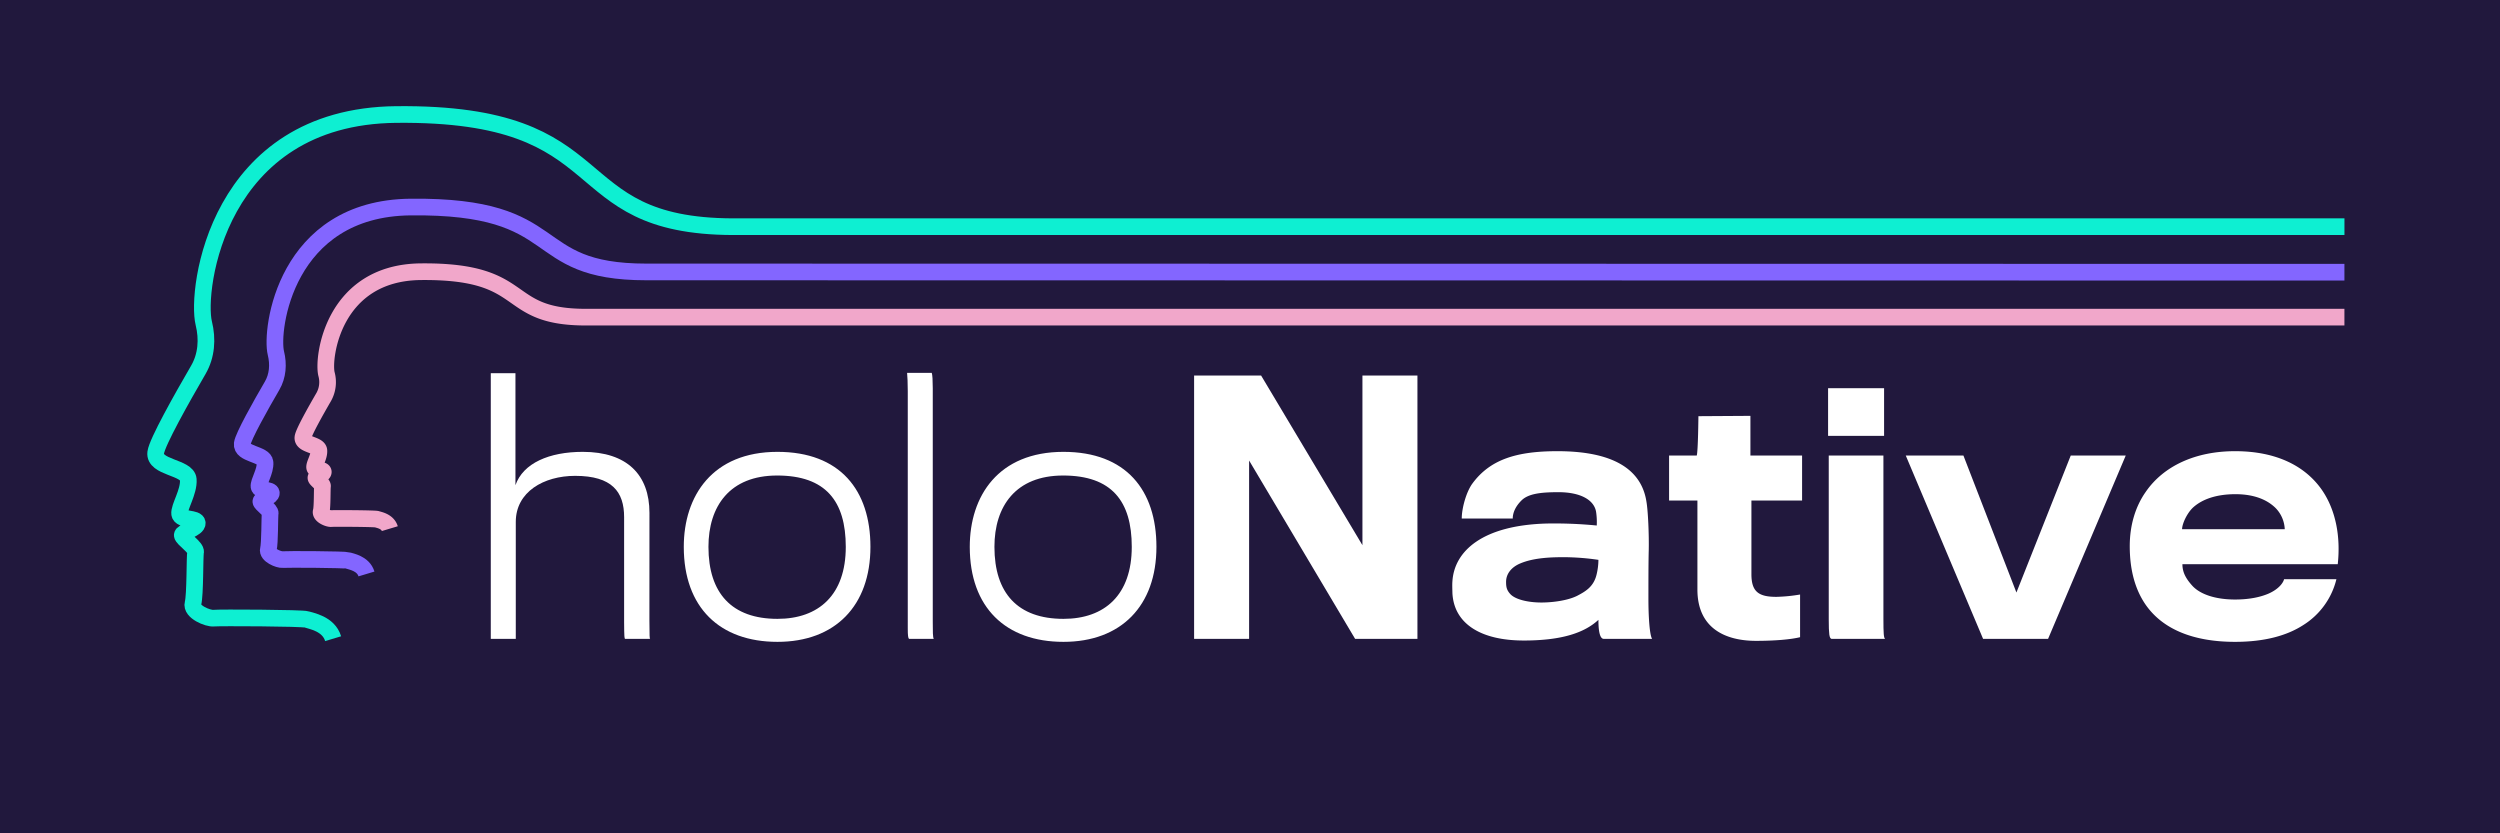 <svg xmlns="http://www.w3.org/2000/svg" viewBox="0 0 1500 500"><defs><style>.a{fill:#21183d;}.b,.c,.d{fill:none;stroke-width:10px;}.b{stroke:#0eefd2;}.b,.c{stroke-miterlimit:10;}.c{stroke:#8366ff;}.d{stroke:#f1a7ca;stroke-linejoin:bevel;}.e{fill:#fff;}</style></defs><rect class="a" x="-336" y="-339.5" width="2454" height="1229.57"/><path class="b" d="M199.88,383.21c-2.74-9.11-13.37-10.63-15.8-11.54s-52.64-1.13-55.94-.78-13.74-3.83-12.35-8.87,1-28.17,1.56-30.78-7.82-8-8-10.08,9.14-4,9-7.33-10-1.46-10.56-5.48,5.74-13.22,5.17-20.7-20.69-6.9-19.54-16.09c.77-6.18,15.8-32.84,25.59-49.68,4.91-8.46,5.61-18.43,3.26-27.92-4.86-19.67,7.85-124.17,115.43-125.25,136.07-1.38,97.07,67,202.07,67.31h966.9"/><path class="c" d="M219.88,344.38c-1.92-6.38-9.36-7.45-11.06-8.08s-36.85-.79-39.16-.55-9.62-2.68-8.64-6.21.73-19.72,1.09-21.54-5.48-5.6-5.6-7.06,6.41-2.82,6.28-5.13-7-1-7.39-3.84,4-9.25,3.62-14.49-14.48-4.82-13.68-11.26c.54-4.33,11.06-23,17.92-34.78,3.44-5.92,3.92-12.89,2.28-19.54-3.4-13.77,5.5-86.92,80.8-87.68,95.25-1,68,38.94,141.45,38.94l1018.86.17"/><path class="d" d="M233.88,317.19c-1.34-4.46-6.55-5.21-7.74-5.65s-25.8-.56-27.41-.39-6.74-1.87-6-4.34.51-13.81.76-15.08-3.83-3.92-3.92-5,4.49-2,4.4-3.59-4.89-.71-5.18-2.68,2.82-6.48,2.54-10.14-10.14-3.38-9.58-7.89c.38-3,7.75-16.09,12.54-24.34a18.27,18.27,0,0,0,1.6-13.68c-2.38-9.64,3.85-60.84,56.56-61.38,66.68-.67,47.57,27.26,99,27.26H1406.65"/><path class="e" d="M390.07,383.31h-15c-.8-.4-.6-2.2-.6-73,0-15.2-7.2-24.8-29.4-24.8-18.8,0-35.6,9.6-35.6,27.6v70.2h-15V223.91h14.8v67.2c4.6-13.2,20.2-20,40.4-20,26.6,0,40,13.8,40,36.6C389.67,379.31,389.47,382.91,390.07,383.31Z"/><path class="e" d="M466.47,385.11c-34.6,0-56.2-20.6-56.2-57,0-30.6,17.2-57,56.2-57,37.59,0,55.79,23,55.79,57C522.26,363.51,501.06,385.11,466.47,385.11Zm-.2-99.8c-28.4,0-41.2,18.4-41.2,42.8,0,27.8,14,43.2,41.4,43.2,24.79,0,41-14.4,41-43.2C507.46,300.71,495.46,285.31,466.27,285.31Z"/><path class="e" d="M545.46,383.31c-.6-.4-.8-2-.8-6.2V234.71c0-4.4-.2-9.4-.4-11h14.8c.4,1.2.6,4.6.6,9.2v140c0,5.8,0,9.6.6,10.4Z"/><path class="e" d="M638.06,385.11c-34.6,0-56.2-20.6-56.2-57,0-30.6,17.2-57,56.2-57,37.6,0,55.8,23,55.8,57C693.86,363.51,672.66,385.11,638.06,385.11Zm-.2-99.8c-28.4,0-41.2,18.4-41.2,42.8,0,27.8,14,43.2,41.4,43.2,24.8,0,41-14.4,41-43.2C679.06,300.71,667.06,285.31,637.86,285.31Z"/><path class="e" d="M813.06,383.31l-63.6-107v107h-33v-158h40.2l60.8,101.8V225.31h33v158Z"/><path class="e" d="M962.25,383.31c-1.6,0-3.2-2.2-3.2-11.4-8.2,7.6-21.6,12.4-44.8,12.4-25.4,0-41.8-9.8-42.8-28.4,0-1.4-.2-4.8,0-7.2,1.2-18.2,18.2-33.6,56.8-34.6a261.07,261.07,0,0,1,29.8,1.2,41.12,41.12,0,0,0-.4-8.2c-1.2-7.2-9.4-11.8-22.6-11.8-11,0-18.2,1-22.2,5-3.6,3.6-5.2,7.4-5.2,10.8h-30.6c0-6,2.6-15.8,6.4-21,10.6-14.4,26.4-19.4,51-19.4,33.6,0,50.4,11,53.4,30.2,1,5.6,1.6,20.2,1.4,29.2-.2,6.8-.2,21-.2,29.4,0,9.2.6,21.2,2.2,23.8Zm-23.4-49c-7.6,0-18.4.2-26.8,3.8-5.2,2.2-8.4,6.2-8.4,11,0,3.2.4,5,2.6,7.4,3,3.2,10.6,5,18.6,5,6.8,0,15.8-1.2,21.4-4,5-2.6,9.8-5.4,11.6-12.4a38.15,38.15,0,0,0,1.2-9.2A147.85,147.85,0,0,0,938.85,334.31Z"/><path class="e" d="M1050.85,300.31v44.2c0,10.6,4.4,13.6,15,13.6a97.51,97.51,0,0,0,14.2-1.4v25.6c-5.6,1.4-15.4,2.2-26.4,2.2-18,0-35.2-7.2-35.2-30.8v-53.4h-17v-27h16.6c.8-2.6,1-23.6,1-23.6l31.2-.2v23.8h31v27Z"/><path class="e" d="M1096.85,261.51v-28.6h33.6v28.6Zm34.2,121.8h-32.2c-1.2-.4-1.6-2.6-1.6-11.6v-98.4h32.8v98C1130.05,380.11,1130.25,382.71,1131.05,383.31Z"/><path class="e" d="M1228.85,383.31h-39l-46.4-110h34.6l31.8,82.2,32.6-82.2h33Z"/><path class="e" d="M1381.85,375.11c-9.6,6.2-23,10-40.8,10-24.4,0-44.2-7.2-54.8-24-5.4-8.6-8.4-19.6-8.4-33.4,0-12.6,3.4-23.8,9.6-32.6,10.6-15.4,29.6-24.4,53.6-24.4,25.2,0,42.4,9.2,52.2,23.4,8.2,12,11.2,27.8,9.4,44.4h-93.2c0,5,2.2,8.8,6,13,4.6,5,13.6,8.2,25.6,8.2,9,0,15.6-1.6,20.2-3.6,5.8-2.6,8.6-6.2,9.2-8.6h31.4A45,45,0,0,1,1381.85,375.11Zm-16.4-70.2c-4.6-4.6-12.2-8.4-24.2-8.4-11.4,0-19.8,3-25.2,7.8-3.8,3.4-6.8,10-6.8,13.2h61.6A19.36,19.36,0,0,0,1365.45,304.91Z"/></svg>